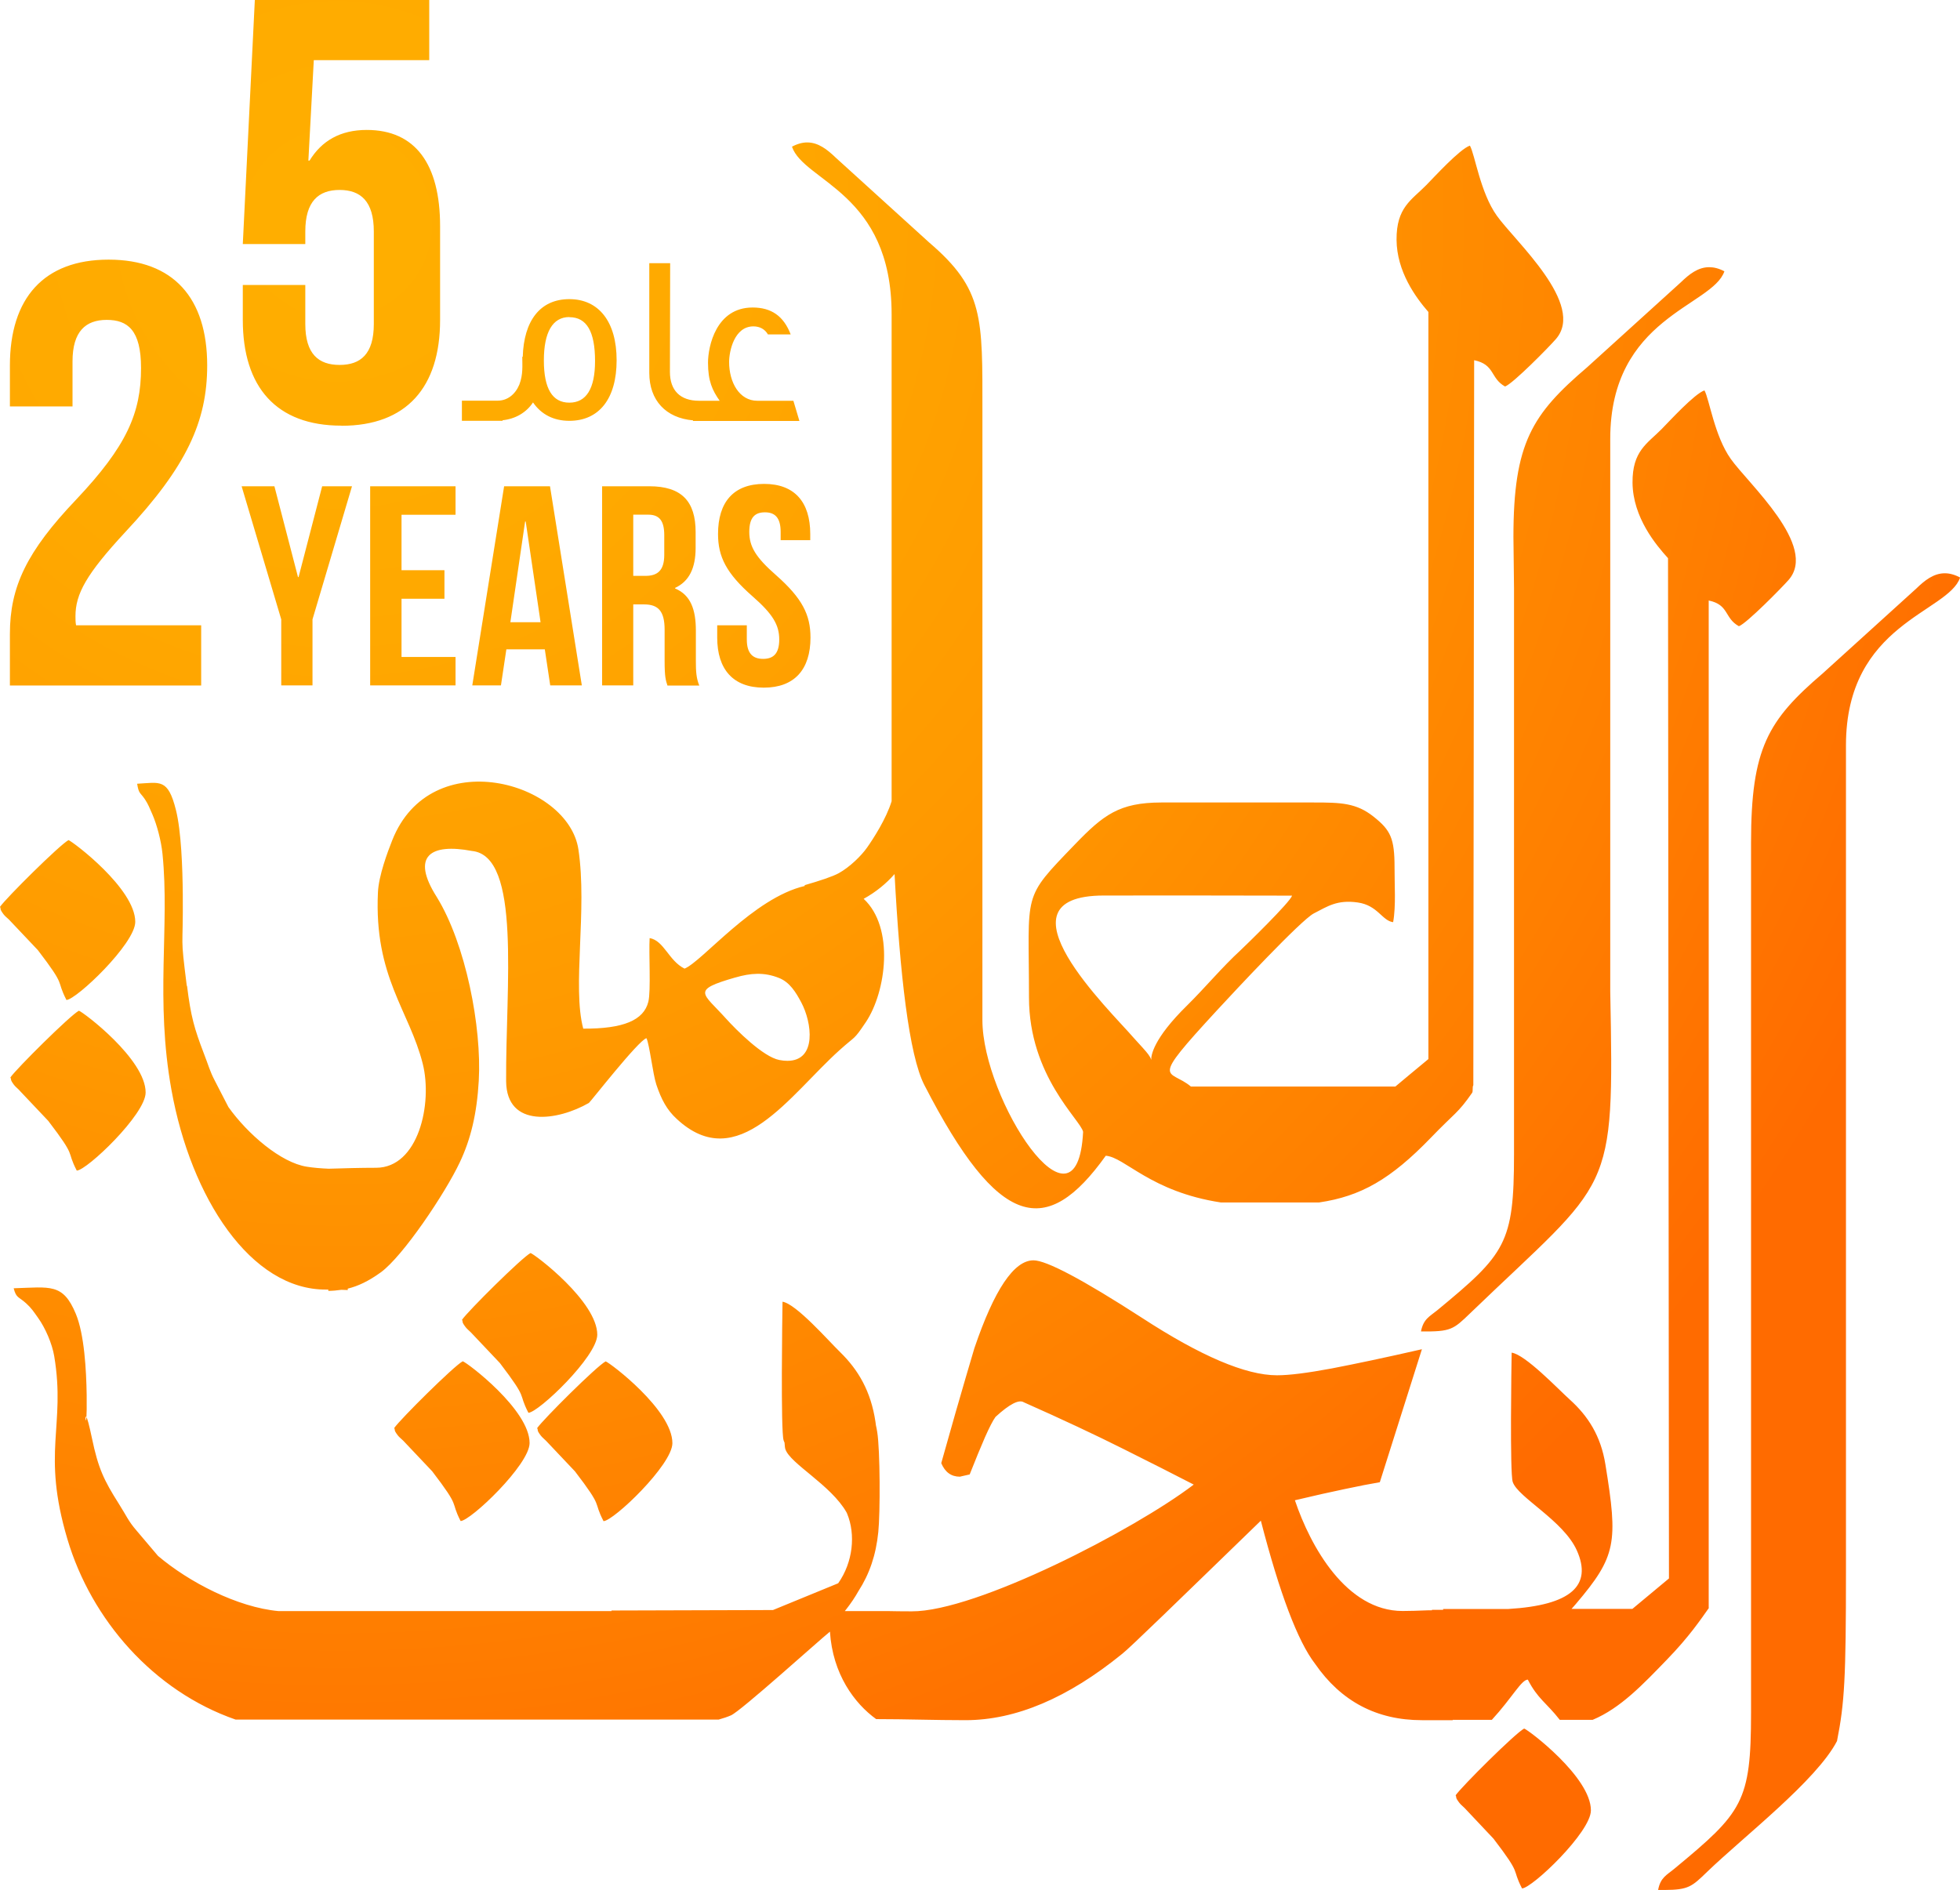 <svg xmlns="http://www.w3.org/2000/svg" xmlns:xlink="http://www.w3.org/1999/xlink" id="Layer_2" viewBox="0 0 166.21 160.29"><defs><style>.cls-1{fill:url(#radial-gradient);fill-rule:evenodd;}</style><radialGradient id="radial-gradient" cx="28.59" cy="18.92" fx="28.59" fy="18.92" r="146.75" gradientUnits="userSpaceOnUse"><stop offset="0" stop-color="#ffaf00"></stop><stop offset=".22" stop-color="#ffa900"></stop><stop offset=".49" stop-color="#f90"></stop><stop offset=".8" stop-color="#ff7f00"></stop><stop offset="1" stop-color="#ff6b00"></stop></radialGradient></defs><g id="Layer_1-2"><path class="cls-1" d="M164.92,48.62c-.95,0-1.71,.61-2.4,1.28l-7.95,7.21c-4.65,3.98-6.08,6.35-6.08,14.36v73.79c0,7.57-.73,8.45-6.48,13.21-.67,.56-1.2,.75-1.4,1.82,.07,0,.14,0,.2,0h.34c2.03-.01,2.31-.27,3.63-1.55,3.08-2.97,9.26-7.73,11-11.08,.64-3.22,.76-5.35,.76-14.33,0-7.42,0-62.7,0-70.12,0-10.34,8.68-11.25,9.68-14.23-.47-.25-.9-.36-1.29-.36Zm-122.29-12.98c1.06-.11,2-.64,2.57-1.51,.7,1.02,1.75,1.56,3.08,1.56,2.52,0,4.01-1.87,4.01-5.14s-1.52-5.18-4.01-5.18-3.86,1.85-3.95,4.89h-.04c0,.74,.08,1.5-.25,2.36-.35,.84-1.02,1.36-1.83,1.36h-3.04v1.71h3.45v-.05Zm5.65-8.74c1.48,0,2.18,1.23,2.18,3.72,0,2.34-.74,3.53-2.18,3.53s-2.16-1.19-2.16-3.58,.74-3.68,2.16-3.68Zm-9.65,16.75v-2.41h-7.24v16.89h7.24v-2.41h-4.58v-4.94h3.64v-2.42h-3.64v-4.7h4.58Zm4.12-2.41l-2.7,16.89h2.43l.46-3.06h3.26l.46,3.06h2.68l-2.7-16.89h-3.88Zm.53,11.53l1.25-8.54h.05l1.26,8.54h-2.56ZM1.63,92.46l2.46,2.6c2.48,3.24,1.48,2.4,2.42,4.22,.85-.02,5.84-4.77,5.84-6.62,.01-2.82-5.28-6.82-5.66-6.94-.75,.4-5.28,4.9-5.81,5.66,.12,.22-.06,.13,.3,.62,.12,.16,.29,.29,.45,.45ZM58.77,35.66v.04h9.02l-.51-1.71h-3.06c-1.52,0-2.39-1.56-2.39-3.29,0-.9,.43-3.02,2.06-3.02,.53,0,.97,.23,1.23,.68h1.93c-.6-1.56-1.64-2.28-3.23-2.28-3.1,0-3.78,3.31-3.78,4.68,0,1.56,.37,2.35,.99,3.23h-1.75c-1.62,0-2.47-.9-2.47-2.45l.02-9.22h-1.77v9.3c0,2.35,1.42,3.83,3.7,4.03Zm-7.72,22.47h2.65v-6.87h.92c1.21,0,1.74,.58,1.74,2.15v2.65c0,1.38,.1,1.64,.24,2.08h2.7c-.26-.63-.29-1.23-.29-2.05v-2.61c0-1.76-.43-3.02-1.76-3.57v-.05c1.18-.55,1.74-1.66,1.74-3.4v-1.33c0-2.61-1.18-3.89-3.93-3.89h-4v16.89Zm2.65-14.48h1.28c.94,0,1.35,.53,1.35,1.74v1.67c0,1.35-.6,1.78-1.59,1.78h-1.04v-5.19Zm74.64,1.89l.05,4.32v48.04c0,7.56-.73,8.45-6.49,13.21-.67,.55-1.19,.74-1.4,1.81,2.54,.03,2.74-.16,4.18-1.55,12.05-11.6,12.21-9.74,11.87-27.28V37.24c-.01-10.34,8.67-11.25,9.68-14.23-.47-.25-.9-.35-1.29-.35-.95,0-1.71,.61-2.4,1.28l-7.95,7.21c-4.66,3.98-6.25,6.4-6.25,14.4Zm-59.63,.28v-.53c0-2.7-1.32-4.25-3.91-4.25s-3.91,1.54-3.91,4.25c0,1.93,.7,3.33,2.92,5.28,1.74,1.52,2.27,2.44,2.27,3.67s-.53,1.64-1.37,1.64-1.38-.43-1.38-1.64v-1.21h-2.51v1.04c0,2.7,1.35,4.25,3.95,4.25s3.96-1.54,3.96-4.25c0-1.93-.7-3.33-2.92-5.29-1.74-1.52-2.27-2.44-2.27-3.67s.48-1.66,1.33-1.66,1.33,.46,1.33,1.66v.7h2.51Zm76.19,90.51V50.93c1.74,.36,1.31,1.49,2.56,2.18,.64-.22,3.64-3.27,4.21-3.92,2.53-2.88-3.41-8.16-4.9-10.27-1.38-1.94-1.82-5.08-2.23-5.81-.85,.29-2.95,2.59-3.64,3.29-1.22,1.23-2.48,1.85-2.46,4.54,.03,2.96,2.01,5.3,3.01,6.4l.08,86.53-3.1,2.58c-1.72,0-3.44,0-5.16,0,.13-.14,.25-.28,.36-.41,3.45-4.06,3.59-5.2,2.51-11.84-.39-2.43-1.48-4.11-3.01-5.49-1.02-.92-3.77-3.82-4.94-3.99-.02,1.11-.16,10.21,.09,10.96,.42,1.31,4.31,3.28,5.44,5.82,1.32,2.96-.47,4.64-5.81,4.96-1.84,0-3.69,0-5.53,0v.07h-.95v.04h-.26c-.94,.04-1.68,.06-2.23,.06-4.76,0-7.8-5.44-9.13-9.39,1.6-.38,3.01-.7,4.22-.95,1.21-.26,2.21-.45,2.98-.58l3.57-11.28c-3.06,.7-5.62,1.24-7.65,1.63-2.04,.38-3.58,.58-4.64,.58-2.65,0-6.47-1.63-11.46-4.88-5.03-3.25-8.1-4.87-9.19-4.87-1.65,0-3.32,2.48-5.01,7.45,0,0-.24,.81-.72,2.44-.48,1.62-1.18,4.07-2.09,7.31,.32,.77,.85,1.15,1.58,1.15,0,0,.07-.02,.21-.05,.14-.03,.34-.08,.62-.14,.5-1.27,.94-2.33,1.3-3.16,.37-.83,.66-1.4,.89-1.72,1.19-1.09,1.99-1.5,2.4-1.24,3.29,1.46,6.12,2.79,8.47,3.97,2.36,1.18,4.34,2.18,5.94,3.01-5.01,3.83-18.45,10.78-23.92,10.75h-.03c-.81,0-1.45-.01-1.88-.02h-3.76l.12-.15c.39-.5,.74-1.01,1.04-1.55,.93-1.44,1.48-3.04,1.68-4.99,.17-1.61,.16-6.98-.09-8.5-.03-.2-.07-.39-.11-.57-.01-.11-.03-.21-.04-.3-.39-2.6-1.46-4.4-2.98-5.89-1.01-.98-3.73-4.1-4.9-4.29-.02,1.19-.16,10.95,.09,11.75,.02,.07,.05,.13,.08,.2,.02,.28,.04,.47,.07,.55,.39,1.23,3.87,3.04,5.19,5.37,.02,.04,.04,.08,.05,.11,.73,1.77,.5,4.11-.76,5.9l-5.53,2.27-13.69,.04v.05H23.63c-3.51-.32-7.62-2.47-10.23-4.68l-1.83-2.16c-.7-.81-.83-1.22-1.51-2.29-1.24-1.96-1.73-2.97-2.26-5.52-.26-1.24-.4-1.69-.47-1.81-.03,.44-.07,.28-.08,.13,0-.11,.02-.22,.08-.13,.02-.29,.03-.84,.02-1.85-.03-2.13-.2-5.17-.92-6.9-1.09-2.63-2.18-2.26-5.27-2.17,.22,.85,.41,.69,1.06,1.28,.47,.43,.63,.7,1.01,1.23,.61,.85,1.19,2.18,1.37,3.26,.99,5.96-1.1,8.05,1.12,15.52,2.03,6.82,7.29,12.87,14.26,15.29H60.94c.4-.11,.75-.23,1.05-.36,.83-.36,7.39-6.29,8.39-7.1,.23,3.61,2.08,6.09,3.92,7.42,2.55,0,4.97,.09,7.57,.09,4.26,0,8.69-1.88,13.31-5.64,.32-.25,1.45-1.32,3.4-3.2,1.94-1.88,4.73-4.57,8.34-8.08,1.6,6.18,3.13,10.23,4.6,12.14,2.2,3.18,5.22,4.78,9.06,4.78h2.61v-.03h3.32c1.72-1.87,2.5-3.4,3.05-3.41,.85,1.65,1.56,1.94,2.71,3.41h2.79c2.37-.99,4.28-3.02,6.32-5.13,1.87-1.93,2.84-3.38,3.53-4.35Zm-105.66-20.88c-.75,.4-5.28,4.9-5.81,5.66,.11,.22-.07,.13,.3,.62,.12,.16,.3,.29,.46,.45l2.46,2.6c2.48,3.24,1.48,2.4,2.41,4.22,.85-.02,5.84-4.77,5.85-6.61,.01-2.82-5.28-6.82-5.67-6.94ZM17.06,53.03H6.45c-.05-.26-.05-.51-.05-.77,0-1.89,.92-3.57,4.23-7.14,5.2-5.56,6.94-9.38,6.94-14.13,0-5.71-2.86-8.97-8.36-8.97S.84,25.29,.84,31v3.47H6.15v-3.82c0-2.55,1.12-3.52,2.9-3.52s2.91,.87,2.91,4.08c0,3.83-1.22,6.63-5.51,11.17-4.18,4.39-5.61,7.39-5.61,11.37v4.39H17.06v-5.1Zm29.24,69.16l2.46,2.6c2.48,3.24,1.48,2.4,2.42,4.22,.85-.02,5.83-4.77,5.84-6.61,.01-2.82-5.29-6.82-5.66-6.94-.76,.4-5.28,4.9-5.81,5.66,.12,.22-.07,.13,.3,.62,.12,.16,.29,.29,.45,.45ZM5.63,84.81c.85-.03,5.83-4.77,5.84-6.62,.01-2.82-5.29-6.81-5.66-6.94-.75,.4-5.28,4.9-5.81,5.66,.11,.22-.07,.13,.3,.63,.12,.16,.29,.29,.45,.44l2.46,2.6c2.48,3.24,1.49,2.4,2.42,4.22Zm10.21-1.19c-.58-4.65-.3-2.69-.34-7.79-.02-2.2-.13-5.34-.58-7.13-.68-2.72-1.36-2.33-3.29-2.23,.14,.88,.25,.71,.66,1.32,.29,.44,.39,.73,.63,1.27,.38,.87,.75,2.25,.86,3.36,.62,6.15-.63,12.32,.76,20.02,1.65,9.16,6.73,16.97,13.12,16.93h.18s0,.11,0,.11c.38,0,.74-.04,1.11-.09l.54,.02v-.12c.86-.21,1.75-.62,2.8-1.38,1.88-1.36,5.47-6.72,6.7-9.33,.93-1.96,1.45-4.12,1.61-6.92,.26-4.54-1.1-11.59-3.56-15.58-2.25-3.54-.47-4.56,2.97-3.91,4.23,.4,2.86,11.5,2.91,19.52,.03,4.04,4.41,3.36,7.02,1.85,.11-.06,4.2-5.31,4.88-5.49,.26,.53,.54,3.04,.84,3.94,.42,1.25,.89,2.14,1.72,2.9,5.2,4.85,9.6-2.05,13.83-5.84,1.4-1.26,1.15-.78,2.22-2.37,1.72-2.57,2.44-8.01-.19-10.45,1.05-.58,1.92-1.3,2.62-2.1,.45,8.4,1.22,15.37,2.53,17.9,6.31,12.26,10.36,13.01,15.38,5.99,1.61,.11,3.79,3.05,9.75,3.96h8.35c3.52-.52,6.05-1.95,9.47-5.49,2.05-2.13,2.28-2.05,3.5-3.81,.09-.13,0-.49,.1-.64v-.04l.07-61.45c1.78,.37,1.35,1.52,2.62,2.23,.66-.23,3.72-3.34,4.3-4.01,2.59-2.94-3.48-8.33-5-10.48-1.41-1.98-1.85-5.18-2.28-5.94-.87,.3-3.01,2.65-3.71,3.36-1.24,1.26-2.53,1.88-2.51,4.63,.02,2.69,1.62,4.88,2.7,6.12v63.36l-.47,.39c-.78,.64-1.55,1.29-2.33,1.94h-17.34c-1.86-1.56-3.62-.14,2.2-6.45,1.53-1.66,7.14-7.67,8.22-8.23,1.17-.6,1.98-1.18,3.73-.93,1.7,.24,2.07,1.56,3,1.67,.25-1.37,.11-3.23,.12-4.64,0-2.47-.33-3.16-1.78-4.31-1.46-1.16-2.76-1.2-5.06-1.2h-12.95c-3.55,.01-4.89,1.04-7.31,3.55-4.55,4.72-3.9,3.9-3.9,12.98,0,6.69,4.38,10.39,4.59,11.4-.49,9.66-8.54-2.75-8.54-9.48V34.93c0-8.01,.14-10.38-4.51-14.36l-7.94-7.21c-.7-.67-1.46-1.28-2.41-1.28-.39,0-.82,.11-1.29,.36,1.01,2.97,8.46,3.89,8.45,14.23,0,6.46,0,27.67,0,41.28-.45,1.48-1.55,3.18-2.08,3.93-.49,.7-1.47,1.66-2.41,2.18-.51,.28-1.63,.65-2.88,1.01v.07c-4.34,1.01-8.67,6.39-10.19,7.01-1.34-.66-1.74-2.38-2.96-2.59-.08,1.27,.12,4.47-.11,5.4-.39,1.57-2.12,2.3-5.52,2.28-.95-3.55,.36-10.08-.41-15.2-.86-5.74-12.52-9.05-15.79-.77-.39,.98-1.15,3.01-1.21,4.41-.34,7.17,2.67,10.04,3.8,14.54,.85,3.39-.37,8.82-3.96,8.82-1.34,0-2.71,.04-4.02,.08h0c-.67-.03-1.29-.08-1.85-.17-2.2-.34-5.02-2.77-6.65-5.06l-1.15-2.23c-.44-.84-.52-1.26-.95-2.36-.77-2.02-1.09-3.07-1.41-5.7Zm77.75-7.67c6.11,0,9.87-.01,15.98,.01-.15,.54-3.88,4.17-4.38,4.64-1.52,1.39-3.01,3.18-4.5,4.65-2.95,2.89-3.09,4.33-3.06,4.64-.03-.11-.13-.34-.44-.7-.39-.46-.73-.8-1.07-1.19-1.95-2.27-12.12-12.03-2.53-12.05Zm-31.22,6.95c1.27-.37,2.43-.47,3.71,.05,.89,.36,1.41,1.2,1.87,2.07,.9,1.68,1.35,4.95-1.18,4.95-.21,0-.43-.02-.68-.07-1.37-.26-3.65-2.54-4.55-3.54-1.95-2.17-2.97-2.37,.82-3.46Zm66.88,63.7c-.76,.4-5.28,4.9-5.81,5.66,.11,.22-.07,.13,.3,.62,.12,.16,.29,.3,.45,.45l2.46,2.61c2.48,3.24,1.48,2.4,2.42,4.22,.85-.02,5.84-4.77,5.84-6.62,.01-2.82-5.29-6.82-5.66-6.94ZM50.65,113.21c.01-2.82-5.28-6.82-5.66-6.94-.75,.4-5.28,4.9-5.81,5.66,.11,.22-.07,.13,.3,.62,.12,.16,.29,.29,.45,.45l2.46,2.6c2.48,3.25,1.48,2.4,2.42,4.22,.85-.02,5.83-4.77,5.84-6.62ZM23.85,58.13h2.65v-5.6l3.35-11.29h-2.53l-2,7.7h-.05l-2-7.7h-2.78l3.36,11.29v5.6Zm5.11-22.02c5.51,0,8.36-3.26,8.36-8.97v-7.96c0-5.25-2.09-8.16-6.22-8.16-2.24,0-3.82,.92-4.85,2.6h-.1l.46-8.52h9.79V0h-14.79l-1.02,20.7h5.3v-1.07c0-2.55,1.12-3.52,2.91-3.52s2.9,.97,2.9,3.52v7.85c0,2.55-1.12,3.47-2.9,3.47s-2.91-.92-2.91-3.47v-3.31h-5.3v2.96c0,5.71,2.85,8.97,8.36,8.97Z"></path></g></svg>